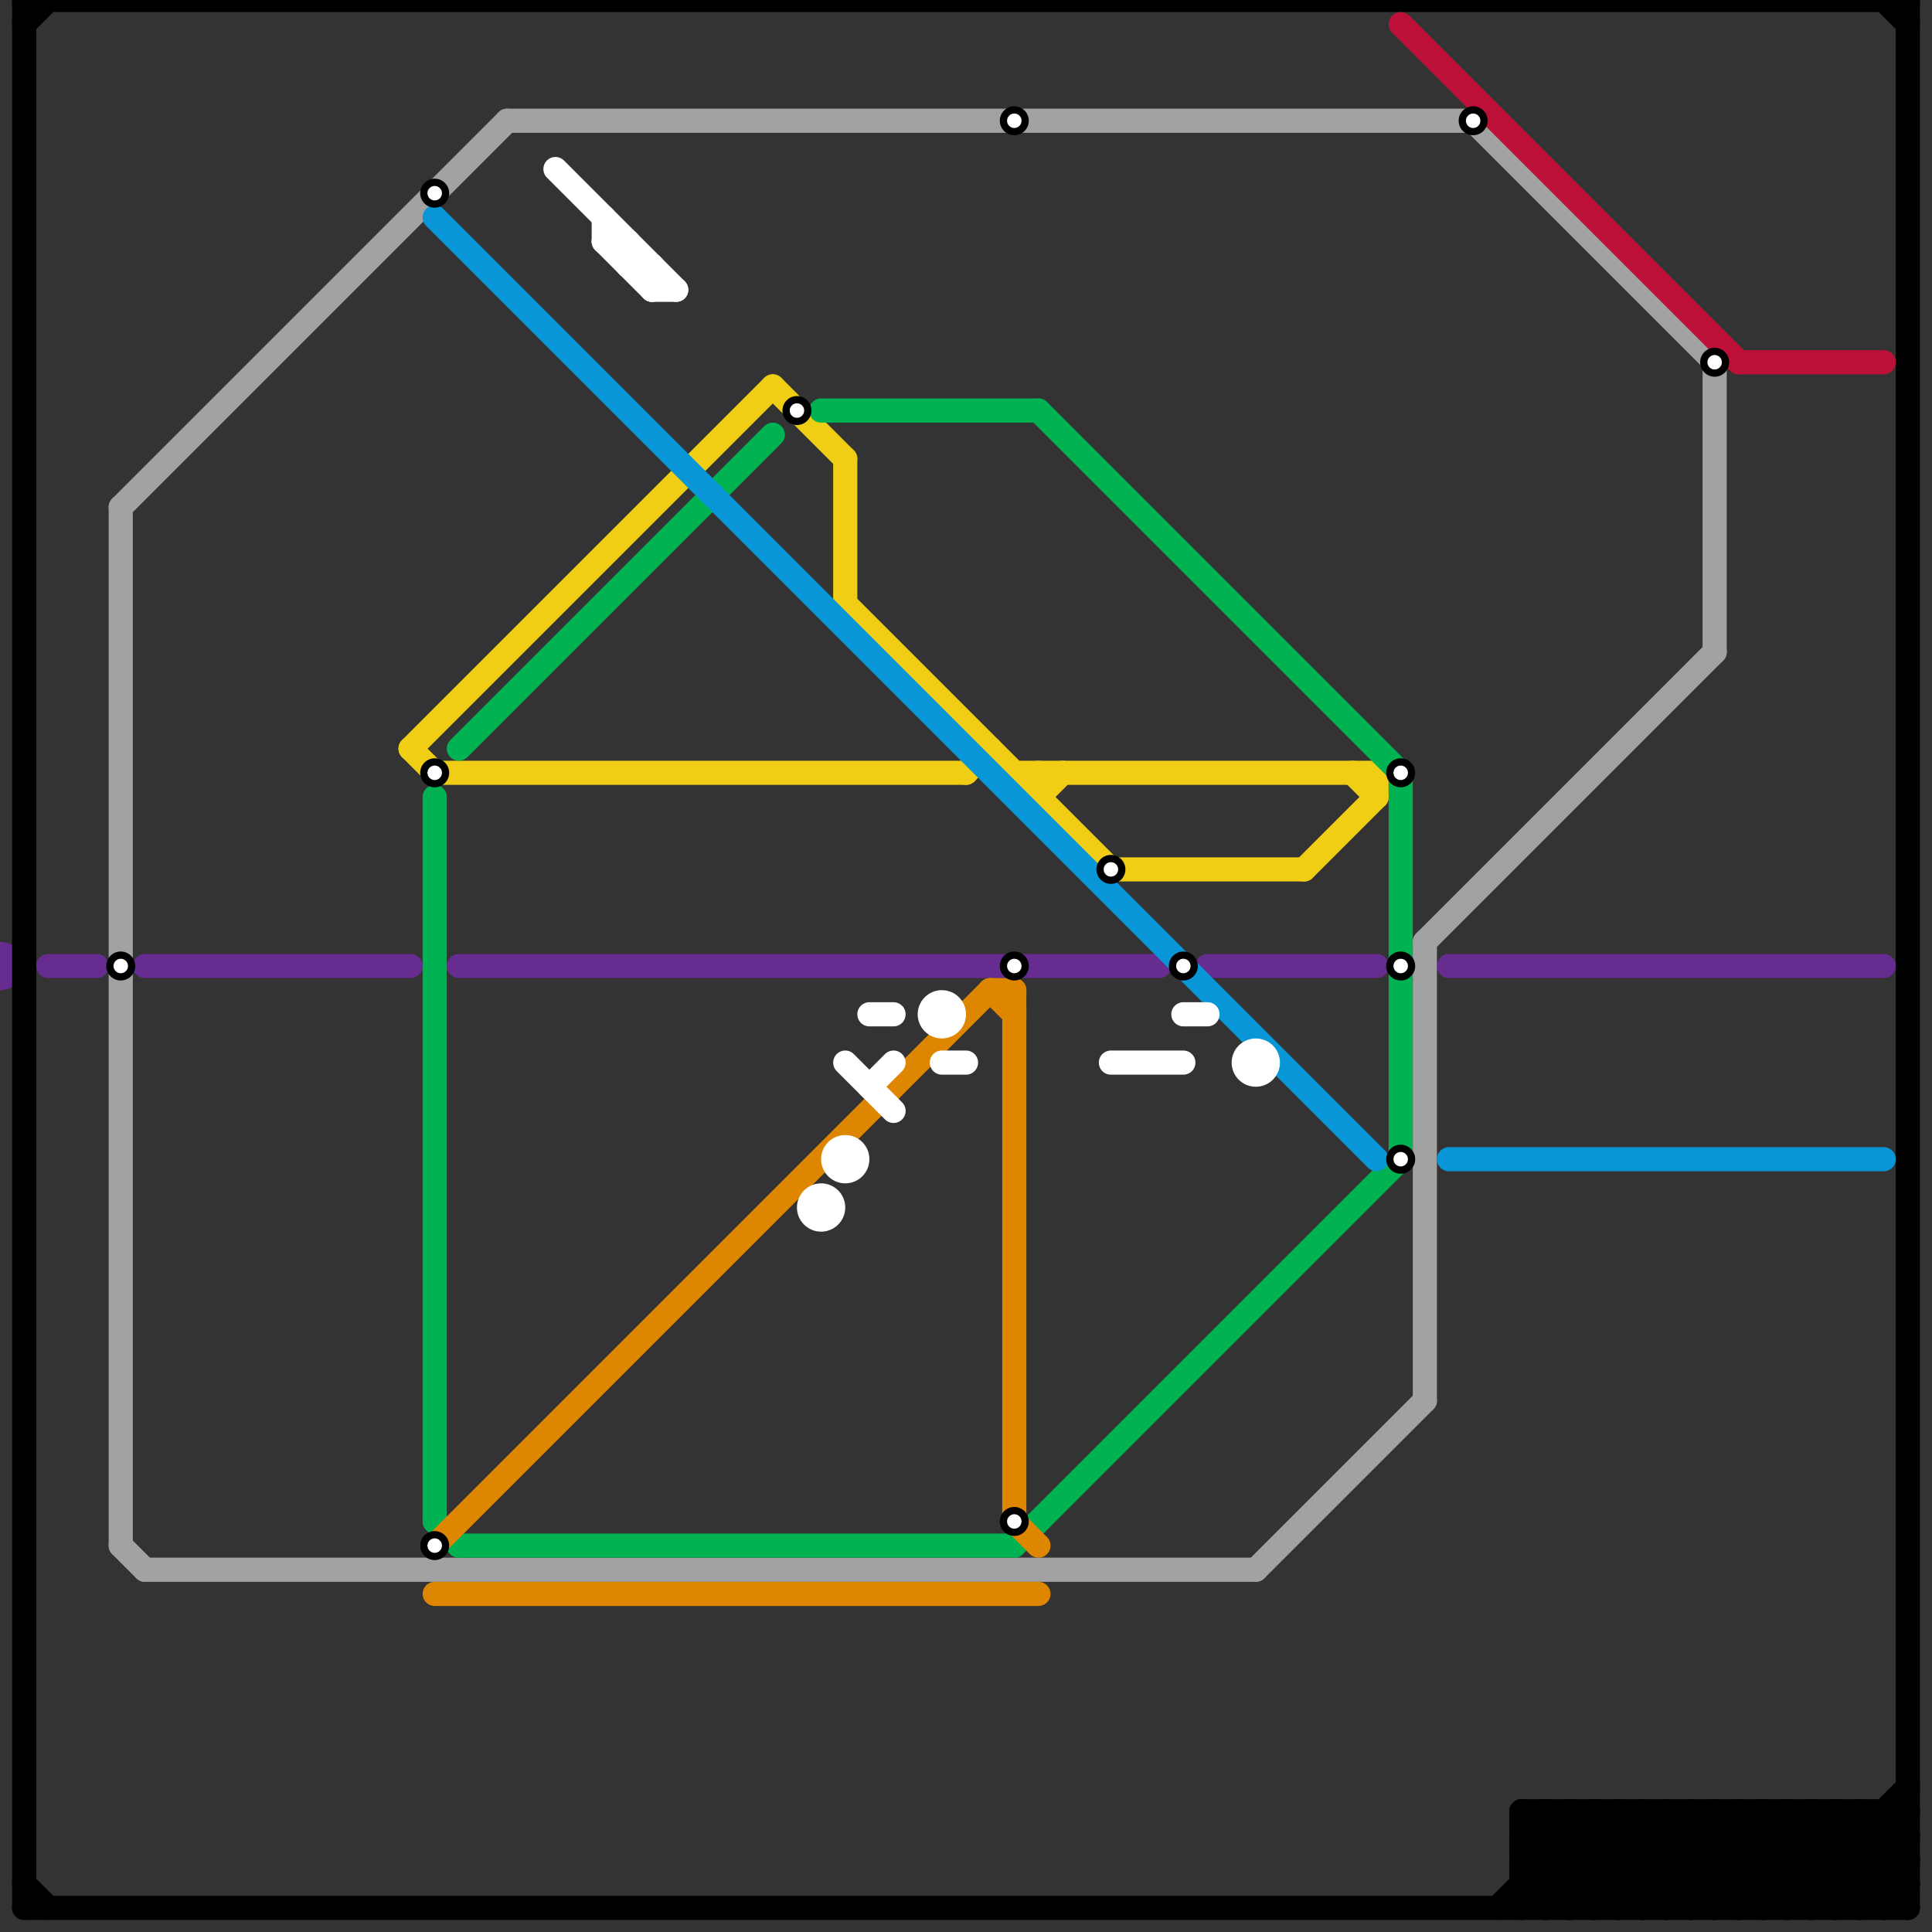 
<svg version="1.1" xmlns="http://www.w3.org/2000/svg" viewBox="0 0 80 80">
<rect x="0" y="0" width="80" height="80" fill="#333333" stroke="none"/>
<style>text { font: 1px Helvetica; font-weight: 600; white-space: pre; dominant-baseline: central; } line { stroke-width: 1; fill: none; stroke-linecap: round; stroke-linejoin: round; } .c0 { stroke: #662c90 } .c1 { stroke: #000000 } .c2 { stroke: #a2a2a2 } .c3 { stroke: #f0ce15 } .c4 { stroke: #00b251 } .c5 { stroke: #df8600 } .c6 { stroke: #0896d7 } .c7 { stroke: #ffffff } .c8 { stroke: #bd1038 }</style><defs><g id="wm-xf"><circle r="1.2" fill="#000"/><circle r="0.9" fill="#fff"/><circle r="0.6" fill="#000"/><circle r="0.3" fill="#fff"/></g><g id="wm"><circle r="0.6" fill="#000"/><circle r="0.3" fill="#fff"/></g></defs><line class="c0" x1="50" y1="40" x2="57" y2="40"/><line class="c0" x1="19" y1="40" x2="48" y2="40"/><line class="c0" x1="6" y1="40" x2="17" y2="40"/><line class="c0" x1="2" y1="40" x2="4" y2="40"/><line class="c0" x1="60" y1="40" x2="78" y2="40"/><circle cx="0" cy="40" r="1" fill="#662c90" /><line class="c1" x1="1" y1="79" x2="79" y2="79"/><line class="c1" x1="68" y1="79" x2="72" y2="75"/><line class="c1" x1="63" y1="79" x2="67" y2="75"/><line class="c1" x1="74" y1="75" x2="78" y2="79"/><line class="c1" x1="63" y1="75" x2="79" y2="75"/><line class="c1" x1="78" y1="0" x2="79" y2="1"/><line class="c1" x1="77" y1="75" x2="79" y2="77"/><line class="c1" x1="69" y1="75" x2="69" y2="79"/><line class="c1" x1="73" y1="75" x2="77" y2="79"/><line class="c1" x1="64" y1="75" x2="68" y2="79"/><line class="c1" x1="78" y1="75" x2="79" y2="76"/><line class="c1" x1="67" y1="75" x2="71" y2="79"/><line class="c1" x1="63" y1="77" x2="65" y2="75"/><line class="c1" x1="63" y1="75" x2="67" y2="79"/><line class="c1" x1="63" y1="77" x2="79" y2="77"/><line class="c1" x1="1" y1="78" x2="2" y2="79"/><line class="c1" x1="64" y1="79" x2="68" y2="75"/><line class="c1" x1="63" y1="78" x2="64" y2="79"/><line class="c1" x1="1" y1="0" x2="79" y2="0"/><line class="c1" x1="65" y1="75" x2="65" y2="79"/><line class="c1" x1="1" y1="1" x2="2" y2="0"/><line class="c1" x1="63" y1="76" x2="66" y2="79"/><line class="c1" x1="70" y1="75" x2="70" y2="79"/><line class="c1" x1="69" y1="75" x2="73" y2="79"/><line class="c1" x1="76" y1="75" x2="79" y2="78"/><line class="c1" x1="77" y1="75" x2="77" y2="79"/><line class="c1" x1="70" y1="79" x2="74" y2="75"/><line class="c1" x1="72" y1="79" x2="76" y2="75"/><line class="c1" x1="66" y1="79" x2="70" y2="75"/><line class="c1" x1="63" y1="76" x2="64" y2="75"/><line class="c1" x1="69" y1="79" x2="73" y2="75"/><line class="c1" x1="76" y1="75" x2="76" y2="79"/><line class="c1" x1="75" y1="79" x2="79" y2="75"/><line class="c1" x1="63" y1="76" x2="79" y2="76"/><line class="c1" x1="65" y1="79" x2="69" y2="75"/><line class="c1" x1="65" y1="75" x2="69" y2="79"/><line class="c1" x1="66" y1="75" x2="66" y2="79"/><line class="c1" x1="70" y1="75" x2="74" y2="79"/><line class="c1" x1="75" y1="75" x2="75" y2="79"/><line class="c1" x1="62" y1="79" x2="66" y2="75"/><line class="c1" x1="71" y1="79" x2="75" y2="75"/><line class="c1" x1="72" y1="75" x2="72" y2="79"/><line class="c1" x1="78" y1="75" x2="78" y2="79"/><line class="c1" x1="68" y1="75" x2="68" y2="79"/><line class="c1" x1="71" y1="75" x2="71" y2="79"/><line class="c1" x1="66" y1="75" x2="70" y2="79"/><line class="c1" x1="75" y1="75" x2="79" y2="79"/><line class="c1" x1="67" y1="75" x2="67" y2="79"/><line class="c1" x1="67" y1="79" x2="71" y2="75"/><line class="c1" x1="74" y1="75" x2="74" y2="79"/><line class="c1" x1="63" y1="78" x2="79" y2="78"/><line class="c1" x1="73" y1="79" x2="77" y2="75"/><line class="c1" x1="76" y1="79" x2="79" y2="76"/><line class="c1" x1="63" y1="77" x2="65" y2="79"/><line class="c1" x1="77" y1="79" x2="79" y2="77"/><line class="c1" x1="72" y1="75" x2="76" y2="79"/><line class="c1" x1="73" y1="75" x2="73" y2="79"/><line class="c1" x1="79" y1="0" x2="79" y2="79"/><line class="c1" x1="74" y1="79" x2="79" y2="74"/><line class="c1" x1="64" y1="75" x2="64" y2="79"/><line class="c1" x1="68" y1="75" x2="72" y2="79"/><line class="c1" x1="71" y1="75" x2="75" y2="79"/><line class="c1" x1="78" y1="79" x2="79" y2="78"/><line class="c1" x1="63" y1="75" x2="63" y2="79"/><line class="c1" x1="1" y1="0" x2="1" y2="79"/><line class="c2" x1="61" y1="5" x2="71" y2="15"/><line class="c2" x1="5" y1="21" x2="21" y2="5"/><line class="c2" x1="71" y1="15" x2="71" y2="27"/><line class="c2" x1="5" y1="21" x2="5" y2="64"/><line class="c2" x1="21" y1="5" x2="61" y2="5"/><line class="c2" x1="52" y1="65" x2="59" y2="58"/><line class="c2" x1="59" y1="39" x2="71" y2="27"/><line class="c2" x1="59" y1="39" x2="59" y2="58"/><line class="c2" x1="6" y1="65" x2="52" y2="65"/><line class="c2" x1="5" y1="64" x2="6" y2="65"/><line class="c3" x1="43" y1="32" x2="43" y2="33"/><line class="c3" x1="32" y1="16" x2="35" y2="19"/><line class="c3" x1="17" y1="31" x2="32" y2="16"/><line class="c3" x1="17" y1="31" x2="18" y2="32"/><line class="c3" x1="56" y1="32" x2="57" y2="33"/><line class="c3" x1="40" y1="32" x2="41" y2="31"/><line class="c3" x1="46" y1="36" x2="54" y2="36"/><line class="c3" x1="42" y1="32" x2="57" y2="32"/><line class="c3" x1="35" y1="19" x2="35" y2="25"/><line class="c3" x1="43" y1="33" x2="44" y2="32"/><line class="c3" x1="35" y1="25" x2="46" y2="36"/><line class="c3" x1="18" y1="32" x2="40" y2="32"/><line class="c3" x1="57" y1="32" x2="57" y2="33"/><line class="c3" x1="54" y1="36" x2="57" y2="33"/><line class="c4" x1="42" y1="64" x2="58" y2="48"/><line class="c4" x1="34" y1="17" x2="43" y2="17"/><line class="c4" x1="43" y1="17" x2="58" y2="32"/><line class="c4" x1="19" y1="64" x2="42" y2="64"/><line class="c4" x1="18" y1="63" x2="19" y2="64"/><line class="c4" x1="19" y1="31" x2="32" y2="18"/><line class="c4" x1="18" y1="33" x2="18" y2="63"/><line class="c4" x1="58" y1="32" x2="58" y2="48"/><line class="c5" x1="18" y1="66" x2="43" y2="66"/><line class="c5" x1="18" y1="64" x2="41" y2="41"/><line class="c5" x1="42" y1="63" x2="43" y2="64"/><line class="c5" x1="41" y1="41" x2="42" y2="42"/><line class="c5" x1="42" y1="41" x2="42" y2="63"/><line class="c5" x1="41" y1="41" x2="42" y2="41"/><line class="c6" x1="18" y1="9" x2="57" y2="48"/><line class="c6" x1="60" y1="48" x2="78" y2="48"/><line class="c7" x1="49" y1="42" x2="50" y2="42"/><line class="c7" x1="36" y1="45" x2="37" y2="44"/><line class="c7" x1="26" y1="11" x2="27" y2="11"/><line class="c7" x1="25" y1="10" x2="26" y2="10"/><line class="c7" x1="25" y1="9" x2="25" y2="10"/><line class="c7" x1="26" y1="10" x2="26" y2="11"/><line class="c7" x1="27" y1="11" x2="27" y2="12"/><line class="c7" x1="23" y1="7" x2="28" y2="12"/><line class="c7" x1="46" y1="44" x2="49" y2="44"/><line class="c7" x1="35" y1="44" x2="37" y2="46"/><line class="c7" x1="25" y1="10" x2="27" y2="12"/><line class="c7" x1="36" y1="42" x2="37" y2="42"/><line class="c7" x1="27" y1="12" x2="28" y2="12"/><line class="c7" x1="39" y1="44" x2="40" y2="44"/><circle cx="35" cy="48" r="1" fill="#ffffff" /><circle cx="34" cy="50" r="1" fill="#ffffff" /><circle cx="39" cy="42" r="1" fill="#ffffff" /><circle cx="52" cy="44" r="1" fill="#ffffff" /><line class="c8" x1="58" y1="1" x2="72" y2="15"/><line class="c8" x1="72" y1="15" x2="78" y2="15"/>

<use x="18" y="32" href="#wm"/><use x="18" y="64" href="#wm"/><use x="18" y="8" href="#wm"/><use x="33" y="17" href="#wm"/><use x="42" y="40" href="#wm"/><use x="42" y="5" href="#wm"/><use x="42" y="63" href="#wm"/><use x="46" y="36" href="#wm"/><use x="49" y="40" href="#wm"/><use x="5" y="40" href="#wm"/><use x="58" y="32" href="#wm"/><use x="58" y="40" href="#wm"/><use x="58" y="48" href="#wm"/><use x="61" y="5" href="#wm"/><use x="71" y="15" href="#wm"/>
</svg>

